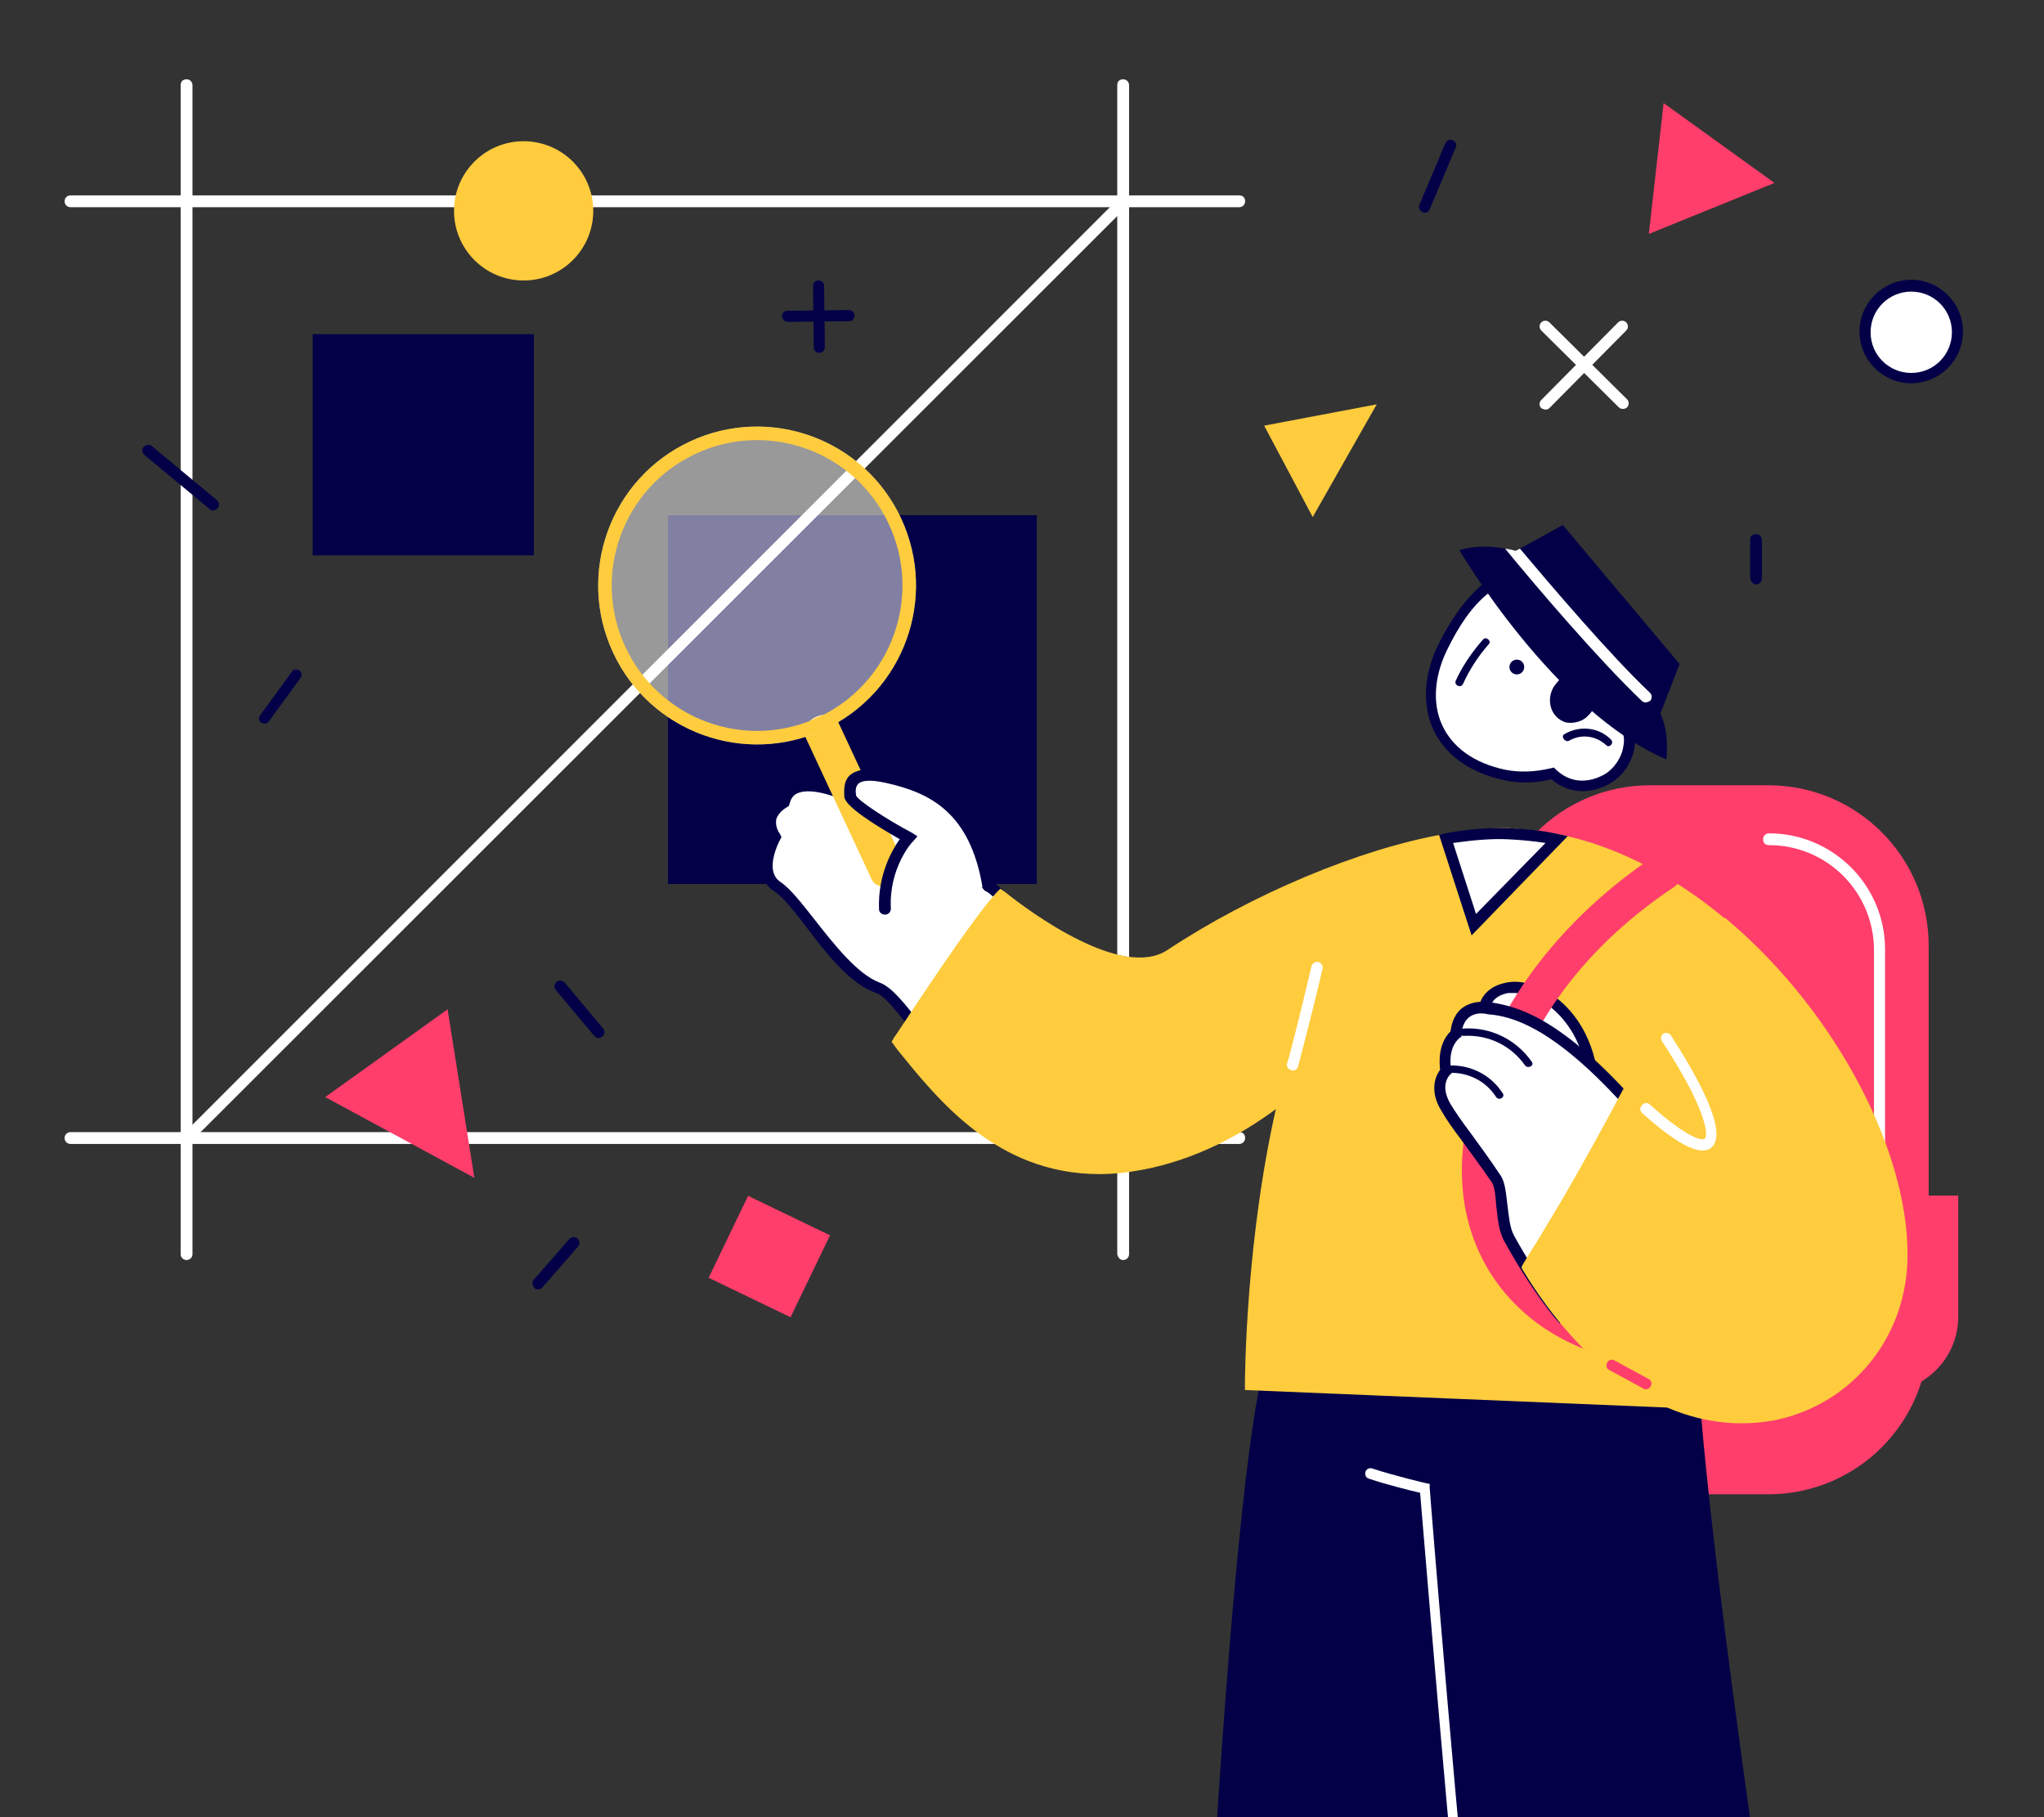 <svg width="270" height="240" viewBox="0 0 270 240" fill="none" xmlns="http://www.w3.org/2000/svg">
<rect x="0" y="0" width="270" height="240" fill="#333333" stroke="none"/>
<g clip-path="url(#clip0)">
<rect x="41.301" y="44.129" width="29.226" height="29.226" fill="#030047"/>
<rect x="88.239" y="68.041" width="48.709" height="48.709" fill="#030047"/>
<path d="M148.362 166.415C148.753 166.415 149.144 166.122 149.144 165.634V11.257C149.144 10.866 148.851 10.476 148.362 10.476C147.874 10.476 147.581 10.768 147.581 11.257V165.634C147.679 166.122 147.972 166.415 148.362 166.415Z" fill="white"/>
<path d="M24.645 166.415C25.035 166.415 25.426 166.122 25.426 165.634V11.257C25.426 10.866 25.133 10.476 24.645 10.476C24.156 10.476 23.863 10.768 23.863 11.257V165.634C23.863 166.122 24.254 166.415 24.645 166.415Z" fill="white"/>
<path d="M9.314 27.367H163.691C164.082 27.367 164.473 27.074 164.473 26.586C164.473 26.098 164.18 25.805 163.691 25.805H9.314C8.923 25.805 8.533 26.098 8.533 26.586C8.533 27.074 8.923 27.367 9.314 27.367Z" fill="white"/>
<path d="M9.314 151.086H163.691C164.082 151.086 164.473 150.793 164.473 150.305C164.473 149.816 164.18 149.523 163.691 149.523H9.314C8.923 149.523 8.533 149.816 8.533 150.305C8.533 150.793 8.923 151.086 9.314 151.086Z" fill="white"/>
<path d="M24.644 151.086C24.839 151.086 25.034 150.988 25.132 150.891L148.946 27.174C149.239 26.881 149.239 26.392 148.946 26.1C148.653 25.807 148.165 25.807 147.872 26.1L24.058 149.914C23.765 150.207 23.765 150.695 24.058 150.988C24.253 151.086 24.448 151.086 24.644 151.086Z" fill="white"/>
<path d="M241.388 183.879H248.711C254.179 183.879 258.671 179.387 258.671 173.919V157.905H241.388V183.879Z" fill="#FF3E6C"/>
<path d="M217.953 197.354H233.577C245.294 197.354 254.766 187.882 254.766 176.165V124.901C254.766 113.184 245.294 103.712 233.577 103.712H217.953C206.236 103.712 196.764 113.184 196.764 124.901V176.165C196.764 187.882 206.236 197.354 217.953 197.354Z" fill="#FF3E6C"/>
<path d="M248.225 161.615C248.615 161.615 249.006 161.322 249.006 160.834V125.389C249.006 116.894 242.073 110.059 233.676 110.059C233.285 110.059 232.894 110.352 232.894 110.84C232.894 111.328 233.187 111.621 233.676 111.621C241.39 111.621 247.541 117.87 247.541 125.487V160.932C247.444 161.225 247.736 161.615 248.225 161.615Z" fill="white"/>
<path d="M224.301 181.241C225.961 211.218 240.607 303.298 240.607 303.298L202.33 313.746C202.33 313.746 182.313 207.313 188.953 179.679C191.98 166.79 224.301 181.241 224.301 181.241Z" fill="#030047"/>
<path d="M166.984 180.264C161.418 202.429 157.219 307.203 157.219 307.203L192.371 312.378C192.371 312.378 198.523 187.685 200.281 180.264C202.136 172.745 166.984 180.264 166.984 180.264Z" fill="#030047"/>
<path d="M194.518 267.462C195.007 267.364 195.3 267.072 195.202 266.681C193.054 248.421 188.855 196.962 188.855 196.474V195.986L188.367 195.888C188.367 195.888 184.168 194.911 181.239 193.935C180.848 193.837 180.458 194.033 180.36 194.423C180.262 194.814 180.458 195.204 180.848 195.302C183.192 196.083 186.316 196.864 187.586 197.157C188.074 202.723 191.882 249.593 193.933 266.876C193.835 267.267 194.128 267.462 194.518 267.462Z" fill="white"/>
<path d="M214.431 54.002C214.626 54.002 214.821 53.904 214.919 53.806C215.212 53.513 215.212 53.025 214.919 52.732L204.666 42.577C204.373 42.284 203.885 42.284 203.592 42.577C203.299 42.87 203.299 43.358 203.592 43.651L213.845 53.806C214.04 54.002 214.235 54.002 214.431 54.002Z" fill="white"/>
<path d="M204.173 54.099C204.368 54.099 204.564 54.002 204.661 53.904L214.816 43.651C215.109 43.358 215.109 42.87 214.816 42.577C214.523 42.284 214.035 42.284 213.742 42.577L203.587 52.83C203.294 53.123 203.294 53.611 203.587 53.904C203.782 54.002 203.978 54.099 204.173 54.099Z" fill="white"/>
<path d="M59.124 133.302L42.961 144.895L62.658 155.558L59.124 133.302Z" fill="#FF3E6C"/>
<path d="M166.987 56.217L181.856 53.403L173.401 68.289L166.987 56.217Z" fill="#FFCC3E"/>
<path d="M69.169 37.045C64.09 37.045 59.973 32.928 59.973 27.849C59.973 22.77 64.09 18.652 69.169 18.652C74.248 18.652 78.365 22.77 78.365 27.849C78.365 32.928 74.248 37.045 69.169 37.045Z" fill="#FFCC3E"/>
<path d="M108.179 46.613C108.569 46.613 108.96 46.32 108.96 45.832L108.862 37.727C108.862 37.337 108.569 37.044 108.081 37.044C107.691 37.044 107.398 37.337 107.398 37.825L107.495 45.93C107.495 46.223 107.788 46.613 108.179 46.613Z" fill="#030047"/>
<path d="M104.076 42.514C104.174 42.514 104.174 42.514 104.076 42.514L112.181 42.416C112.571 42.416 112.864 42.123 112.864 41.635C112.864 41.244 112.571 40.951 112.083 40.951L103.979 41.049C103.588 41.049 103.295 41.342 103.295 41.83C103.393 42.221 103.686 42.514 104.076 42.514Z" fill="#030047"/>
<path d="M28.161 67.414C28.356 67.414 28.552 67.317 28.747 67.121C29.04 66.828 28.942 66.34 28.649 66.047L20.056 58.919C19.764 58.626 19.275 58.724 18.982 59.017C18.689 59.31 18.787 59.798 19.08 60.091L27.673 67.219C27.77 67.414 27.966 67.414 28.161 67.414Z" fill="#030047"/>
<path d="M34.928 95.569C35.123 95.569 35.416 95.471 35.514 95.276L39.712 89.515C39.908 89.222 39.908 88.734 39.517 88.538C39.224 88.343 38.736 88.343 38.541 88.734L34.342 94.495C34.147 94.788 34.147 95.276 34.537 95.471C34.635 95.471 34.83 95.569 34.928 95.569Z" fill="#030047"/>
<path d="M98.819 157.939L109.641 163.15L104.429 173.972L93.608 168.76L98.819 157.939Z" fill="#FF3E6C"/>
<path d="M71.091 170.291C71.287 170.291 71.482 170.194 71.677 169.998L76.364 164.628C76.657 164.335 76.559 163.847 76.266 163.554C75.974 163.261 75.485 163.359 75.192 163.651L70.505 169.022C70.213 169.315 70.31 169.803 70.603 170.096C70.701 170.291 70.896 170.291 71.091 170.291Z" fill="#030047"/>
<path d="M234.399 24.161L219.753 13.615L217.8 30.898L234.399 24.161Z" fill="#FF3E6C"/>
<path d="M188.188 28.093C188.481 28.093 188.774 27.898 188.872 27.605L192.29 19.5C192.485 19.11 192.29 18.719 191.899 18.524C191.508 18.329 191.118 18.524 190.923 18.915L187.505 27.019C187.31 27.41 187.505 27.8 187.896 27.995C187.993 28.093 188.091 28.093 188.188 28.093Z" fill="#030047"/>
<path d="M252.466 49.842C249.122 49.842 246.411 47.132 246.411 43.788C246.411 40.445 249.122 37.734 252.466 37.734C255.809 37.734 258.52 40.445 258.52 43.788C258.52 47.132 255.809 49.842 252.466 49.842Z" fill="white"/>
<path d="M252.466 50.621C256.176 50.621 259.301 47.594 259.301 43.786C259.301 40.076 256.274 36.951 252.466 36.951C248.755 36.951 245.63 39.978 245.63 43.786C245.63 47.594 248.755 50.621 252.466 50.621ZM252.466 38.514C255.395 38.514 257.836 40.857 257.836 43.884C257.836 46.813 255.493 49.255 252.466 49.255C249.536 49.255 247.095 46.911 247.095 43.884C247.095 40.857 249.536 38.514 252.466 38.514Z" fill="#030047"/>
<path d="M231.962 77.181C232.353 77.181 232.743 76.888 232.743 76.4V71.322C232.743 70.932 232.45 70.541 231.962 70.541C231.474 70.541 231.181 70.834 231.181 71.322V76.4C231.278 76.79 231.571 77.181 231.962 77.181Z" fill="#030047"/>
<path d="M79.08 137.101C79.275 137.101 79.373 137.003 79.568 136.906C79.861 136.613 79.959 136.222 79.666 135.831L74.588 129.777C74.295 129.484 73.905 129.387 73.514 129.68C73.221 129.973 73.124 130.363 73.417 130.754L78.494 136.808C78.689 137.003 78.885 137.101 79.08 137.101Z" fill="#030047"/>
<path d="M200.286 110.25C188.959 109.176 168.747 116.793 154.783 126.069C148.827 130.072 137.402 122.554 130.958 117.086C124.416 111.617 105.472 98.631 103.715 105.954C103.715 105.954 100.59 107.516 102.543 110.543C102.543 110.543 99.907 115.23 102.836 117.086C105.765 118.941 110.843 128.608 116.018 130.463C121.193 132.318 129.298 155.753 152.537 151.262C175.777 146.867 187.592 123.14 187.592 123.14L200.286 110.25Z" fill="white"/>
<path d="M146.874 152.628C148.729 152.628 150.585 152.433 152.635 152.042C175.191 147.746 187.299 125.385 188.178 123.628L201.849 109.664L200.286 109.567C188.178 108.493 167.38 116.792 154.295 125.483C149.218 128.9 139.063 123.139 131.349 116.597C127.638 113.472 111.331 101.364 105.18 103.317C104.105 103.708 103.324 104.489 103.031 105.563C102.543 105.856 101.567 106.637 101.176 107.907C100.981 108.785 101.078 109.664 101.567 110.641C100.981 111.91 99.321 115.914 102.348 117.769C103.422 118.452 104.887 120.308 106.449 122.358C109.183 125.971 112.308 129.975 115.725 131.146C116.897 131.537 118.557 133.685 120.51 136.224C125.392 142.571 133.204 152.628 146.874 152.628ZM198.626 110.934L186.909 122.846C186.811 123.042 174.996 146.281 152.342 150.578C135.84 153.702 127.345 142.668 121.682 135.345C119.436 132.416 117.776 130.365 116.214 129.779C113.284 128.705 110.16 124.702 107.621 121.479C105.863 119.234 104.398 117.378 103.129 116.5C100.786 115.035 103.031 110.934 103.031 110.934L103.227 110.543L103.031 110.153C102.543 109.469 102.446 108.786 102.543 108.2C102.836 107.223 103.91 106.637 103.91 106.637L104.203 106.442L104.301 106.149C104.496 105.368 104.887 104.88 105.57 104.684C110.257 103.122 124.22 112.496 130.274 117.671C134.278 120.991 147.753 131.537 154.979 126.655C169.137 117.378 187.788 110.738 198.626 110.934Z" fill="#030047"/>
<path d="M118.948 137.588C124.514 144.716 133.4 157.117 150.878 153.7C158.202 152.333 164.549 148.818 169.822 144.521C181.344 135.342 187.691 123.137 187.691 123.137L193.354 117.473L200.482 110.248C200.189 110.248 199.799 110.248 199.506 110.15C197.065 110.052 194.331 110.248 191.304 110.833C180.074 112.786 165.721 118.938 154.98 126.066C149.414 129.777 139.259 123.625 132.619 118.352C128.42 122.746 119.437 136.905 118.948 137.588Z" fill="#FFCC3E"/>
<path d="M145.214 155.067C147.07 155.067 148.925 154.871 150.975 154.481C157.615 153.212 164.06 150.087 170.211 145.205C181.148 136.514 187.592 124.894 188.178 123.625L201.849 109.662L200.286 109.564C199.993 109.564 199.603 109.466 199.212 109.466C196.771 109.369 193.939 109.564 190.815 110.15C179.585 112.103 165.232 118.157 154.198 125.48C148.241 129.386 136.231 120.598 132.716 117.766L132.13 117.376L131.642 117.864C128.126 121.77 120.998 132.706 118.655 136.221C118.362 136.709 118.069 137.002 118.069 137.1L117.776 137.588L118.557 138.662C123.732 145.009 131.544 155.067 145.214 155.067ZM198.626 110.931L186.909 122.844C186.811 122.941 180.464 135.147 169.235 144.033C163.279 148.817 157.029 151.747 150.682 153.016C134.18 156.141 125.588 145.107 119.924 137.784L119.729 137.588C119.826 137.491 119.924 137.295 120.022 137.1C125.88 128.117 130.079 122.16 132.423 119.426C137.5 123.332 148.729 130.948 155.076 126.75C165.915 119.524 180.074 113.567 191.108 111.615C193.939 111.126 196.478 110.833 198.626 110.931Z" fill="#FFCC3E"/>
<path d="M110.703 95.321C110.278 94.408 108.967 94.118 107.774 94.674C106.581 95.229 105.959 96.419 106.384 97.332L115.158 116.174C115.583 117.087 116.895 117.377 118.087 116.821C119.28 116.266 119.902 115.075 119.477 114.162L110.703 95.321Z" fill="#FFCC3E"/>
<path d="M130.469 116.987C128.711 106.246 122.364 103.805 117.189 102.633C112.014 101.462 112.111 103.805 112.307 105.172C112.502 106.442 120.021 110.543 120.021 110.543C120.021 110.543 116.603 114.253 116.896 120.014" fill="white"/>
<path d="M116.898 120.797C117.386 120.797 117.679 120.406 117.679 120.015C117.386 114.645 120.511 111.13 120.608 111.13L121.194 110.446L120.413 109.958C117.093 108.2 113.382 105.759 113.09 105.076C112.992 104.49 112.992 103.904 113.382 103.513C113.675 103.22 114.554 102.83 117.093 103.416C122.756 104.685 128.127 107.224 129.787 117.184C129.885 117.574 130.275 117.867 130.666 117.77C131.056 117.672 131.349 117.281 131.252 116.891C129.494 106.15 123.245 103.318 117.386 101.951C114.945 101.365 113.285 101.56 112.308 102.342C111.332 103.22 111.527 104.587 111.527 105.271C111.722 106.54 115.433 108.884 118.851 110.837C117.874 112.204 115.921 115.524 116.117 120.113C116.117 120.504 116.507 120.797 116.898 120.797Z" fill="#030047"/>
<path d="M80.982 86.188C85.875 96.696 98.36 101.247 108.867 96.354C119.375 91.461 123.926 78.977 119.033 68.469C114.14 57.961 101.656 53.41 91.148 58.303C80.641 63.196 76.089 75.68 80.982 86.188Z" fill="white" fill-opacity="0.5"/>
<path fill-rule="evenodd" clip-rule="evenodd" d="M108.113 94.734C98.5 99.211 87.078 95.047 82.602 85.434C78.126 75.821 82.29 64.399 91.903 59.923C101.515 55.446 112.937 59.61 117.414 69.223C121.89 78.836 117.726 90.258 108.113 94.734ZM108.867 96.354C98.36 101.247 85.875 96.696 80.982 86.188C76.089 75.68 80.641 63.196 91.148 58.303C101.656 53.41 114.14 57.961 119.033 68.469C123.926 78.977 119.375 91.461 108.867 96.354Z" fill="#FFCC3E"/>
<path d="M165.231 182.998L220.596 185.146L227.236 185.439C227.236 185.439 226.553 121.579 205.168 111.521C203.704 110.838 202.044 110.35 200.384 110.252C200.091 110.252 199.7 110.252 199.407 110.154C196.478 110.057 193.842 110.447 191.4 111.326C179.878 115.525 173.531 129.781 169.918 144.525C165.134 163.469 165.231 182.998 165.231 182.998Z" fill="#FFCC3E"/>
<path d="M227.919 186.219V185.438C227.919 182.801 226.942 121.089 205.363 110.837C203.703 110.055 202.043 109.665 200.285 109.47C199.992 109.47 199.602 109.372 199.309 109.372C196.379 109.274 193.548 109.665 191.009 110.641C181.049 114.254 173.628 125.581 169.039 144.329C164.449 163.077 164.449 182.704 164.449 182.899V183.583L227.919 186.219ZM198.332 110.934C198.625 110.934 199.016 110.934 199.309 110.934C199.602 110.934 199.992 110.934 200.285 111.032C201.848 111.13 203.41 111.52 204.777 112.301C224.208 121.48 226.259 177.529 226.454 184.754L165.914 182.411C166.012 178.7 166.402 161.417 170.503 144.817C174.995 126.558 182.026 115.621 191.595 112.106C193.645 111.325 195.989 110.934 198.332 110.934Z" fill="#FFCC3E"/>
<path d="M170.796 141.399C171.089 141.399 171.382 141.204 171.479 140.813C171.479 140.716 173.237 134.271 174.702 127.924C174.799 127.533 174.507 127.143 174.116 127.045C173.725 126.948 173.335 127.241 173.237 127.631C171.772 133.88 170.112 140.423 170.015 140.423C169.917 140.813 170.112 141.204 170.503 141.302C170.698 141.399 170.698 141.399 170.796 141.399Z" fill="white"/>
<path d="M206.927 158.782C205.267 161.711 203.411 164.543 201.654 167.472C207.513 176.944 214.152 182.607 220.597 185.244C236.123 191.786 250.477 181.24 251.16 166.984C252.039 147.357 231.631 116.111 205.755 111.033C203.997 110.643 202.24 110.447 200.384 110.35C200.384 110.35 201.361 111.717 202.826 114.06C206.341 119.235 212.981 129 218.156 136.323C225.479 146.771 223.429 155.852 218.937 150.287C217.375 148.334 215.91 146.674 214.543 145.111C212.102 149.603 209.466 154.192 206.927 158.782Z" fill="#FFCC3E"/>
<path d="M229.969 187.88C234.07 187.88 238.074 186.806 241.589 184.56C247.643 180.752 251.451 174.112 251.744 166.886C252.721 146.088 231.239 115.232 205.753 110.154C203.996 109.764 202.14 109.568 200.285 109.471L198.82 109.373L199.602 110.545C199.602 110.545 200.578 111.912 202.043 114.255C204.191 117.38 211.612 128.316 217.373 136.519C222.646 143.94 222.548 150.091 221.474 150.97C221.084 151.263 220.302 150.775 219.424 149.603C217.959 147.748 216.494 146.088 215.03 144.428L214.346 143.647L213.858 144.525C211.71 148.529 209.269 152.923 206.242 158.293C205.07 160.246 203.898 162.297 202.629 164.25C202.043 165.129 201.457 166.105 200.969 166.984L200.773 167.375L200.969 167.765C206.534 176.651 213.174 182.9 220.205 185.83C223.427 187.197 226.747 187.88 229.969 187.88ZM201.75 111.131C203.019 111.228 204.289 111.424 205.558 111.717C230.458 116.599 251.354 146.674 250.377 166.886C250.084 173.624 246.471 179.776 240.906 183.388C235.047 187.099 227.724 187.489 220.888 184.56C214.151 181.728 207.804 175.87 202.531 167.472C203.019 166.691 203.507 165.91 203.996 165.129C205.167 163.176 206.437 161.223 207.609 159.172C210.44 154.192 212.686 150.091 214.737 146.283C216.006 147.65 217.178 149.115 218.35 150.579C220.4 153.216 221.962 152.532 222.451 152.142C224.892 150.287 223.818 142.865 218.74 135.737C212.979 127.535 205.558 116.697 203.41 113.572C202.726 112.595 202.14 111.717 201.75 111.131Z" fill="#FFCC3E"/>
<path d="M210.242 141.206C208.68 133.101 202.723 129.684 199.111 130.465C195.498 131.246 196.181 134.273 196.181 134.273L210.242 141.206Z" fill="white"/>
<path d="M211.22 142.575L210.927 141.111C209.853 135.35 206.728 132.518 204.97 131.346C202.92 129.979 200.772 129.393 198.916 129.784C197.549 130.077 196.573 130.663 195.889 131.639C195.011 133.006 195.401 134.471 195.401 134.471L195.499 134.764L211.22 142.575ZM200.088 131.151C201.358 131.151 202.822 131.639 204.189 132.518C205.556 133.494 207.997 135.643 209.169 139.841L196.866 133.787C196.866 133.494 196.866 132.908 197.159 132.323C197.549 131.737 198.233 131.346 199.209 131.151C199.502 131.151 199.795 131.151 200.088 131.151Z" fill="#030047"/>
<path d="M193.157 152.826C194.134 136.129 205.167 121.97 218.643 112.987C221.279 111.229 223.72 115.428 221.084 117.186C210.05 124.509 200.969 135.445 198.528 148.725C197.161 156.048 198.137 163.86 203.703 169.231C209.366 174.796 217.276 175.968 224.794 174.992C227.919 174.601 227.919 179.483 224.794 179.874C207.609 182.217 192.083 170.988 193.157 152.826Z" fill="#FF3E6C"/>
<path d="M191.009 141.5C191.009 141.5 190.228 138.376 192.279 136.52C192.279 136.52 192.279 132.322 196.771 133.103C199.309 133.591 204.973 134.372 214.933 145.504C212.589 152.046 210.734 158.783 208.683 165.423C207.805 168.157 206.828 170.794 205.852 173.333C203.606 170.501 201.458 167.279 199.407 163.47C198.138 161.225 198.723 157.124 197.747 155.659C193.841 150.093 192.474 148.531 191.009 146.09C189.154 143.063 191.009 141.5 191.009 141.5Z" fill="white"/>
<path d="M206.046 174.798L206.534 173.626C207.706 170.697 208.682 168.061 209.464 165.619C210.147 163.374 210.831 161.128 211.514 158.882C212.784 154.488 214.151 149.996 215.713 145.7L215.908 145.309L215.615 145.016C205.655 133.982 199.992 132.908 197.16 132.42H196.965C195.403 132.127 194.036 132.42 193.059 133.201C191.887 134.178 191.692 135.642 191.594 136.228C189.935 137.888 190.13 140.329 190.227 141.306C189.544 142.185 188.86 144.137 190.325 146.579C191.106 147.946 191.887 149.02 193.059 150.582C194.036 151.949 195.305 153.609 197.063 156.148C197.453 156.734 197.551 158.003 197.648 159.273C197.844 160.835 197.941 162.592 198.723 163.96C200.773 167.67 202.921 170.99 205.265 173.919L206.046 174.798ZM214.151 145.602C212.588 149.801 211.319 154.195 210.049 158.491C209.366 160.737 208.682 162.983 207.999 165.229C207.315 167.377 206.534 169.525 205.655 171.966C203.703 169.33 201.75 166.401 199.992 163.178C199.406 162.104 199.308 160.542 199.113 159.077C198.918 157.515 198.82 156.148 198.234 155.269C196.477 152.633 195.207 150.973 194.231 149.606C193.059 148.043 192.376 147.067 191.594 145.797C190.13 143.259 191.497 141.989 191.497 141.989L191.79 141.696L191.692 141.306C191.692 141.306 191.106 138.572 192.766 137.107L193.059 136.912V136.619C193.059 136.619 193.059 135.154 194.036 134.373C194.621 133.885 195.5 133.689 196.672 133.982H196.867C199.406 134.275 204.679 135.252 214.151 145.602Z" fill="#030047"/>
<path d="M214.545 145.013C215.912 146.478 217.376 148.235 218.939 150.188C223.333 155.754 225.481 146.575 218.157 136.225C217.572 135.346 216.888 134.467 216.302 133.589C220.403 130.073 224.309 126.265 227.922 122.262C242.373 134.467 251.845 153.411 251.162 166.983C250.185 187.196 221.868 199.89 201.655 167.472C203.413 164.64 205.268 161.808 206.928 158.781C209.467 154.192 212.103 149.602 214.545 145.013Z" fill="#FFCC3E"/>
<path d="M229.969 187.978C231.825 187.978 233.777 187.783 235.633 187.295C244.909 184.853 251.451 176.749 251.94 166.984C252.623 152.826 242.663 133.785 228.407 121.677L227.821 121.188L227.333 121.677C223.427 125.973 219.619 129.586 215.811 132.906L215.322 133.296L215.713 133.882C216.397 134.761 216.982 135.64 217.568 136.519C222.841 143.94 222.744 150.092 221.669 150.97C221.279 151.263 220.498 150.775 219.619 149.603C218.154 147.748 216.689 145.99 215.225 144.428L214.541 143.647L214.053 144.526C211.905 148.627 209.464 153.021 206.437 158.294C205.265 160.247 204.093 162.2 202.922 164.153C202.336 165.031 201.75 166.008 201.164 166.984L200.969 167.375L201.164 167.765C209.073 180.752 219.521 187.978 229.969 187.978ZM227.919 123.239C241.589 135.054 251.061 153.314 250.377 166.887C249.987 175.968 243.835 183.584 235.242 185.83C223.915 188.759 211.71 181.924 202.531 167.472C203.019 166.691 203.507 165.91 203.996 165.129C205.167 163.176 206.437 161.223 207.608 159.27C210.44 154.388 212.686 150.287 214.737 146.381C215.908 147.748 217.178 149.213 218.349 150.677C220.4 153.314 221.962 152.63 222.451 152.24C224.892 150.384 223.818 142.963 218.74 135.835C218.252 135.152 217.764 134.468 217.275 133.687C220.791 130.562 224.306 127.145 227.919 123.239Z" fill="#FFCC3E"/>
<path d="M193.351 135.837C196.964 135.642 200.284 137.301 202.335 140.231C202.725 140.719 201.847 141.207 201.456 140.719C199.601 138.083 196.574 136.618 193.351 136.813C192.668 136.813 192.765 135.837 193.351 135.837Z" fill="#030047"/>
<path d="M191.397 140.719C194.327 140.621 196.963 141.988 198.526 144.429C198.819 144.918 198.037 145.406 197.647 144.918C196.28 142.769 193.936 141.598 191.397 141.695C190.714 141.695 190.714 140.719 191.397 140.719Z" fill="#030047"/>
<path d="M224.889 151.947C225.377 151.947 225.768 151.849 226.061 151.556C228.502 149.505 223.717 141.401 220.69 136.714C220.495 136.421 220.007 136.323 219.714 136.519C219.421 136.714 219.323 137.202 219.519 137.495C225.182 146.088 225.768 149.896 225.182 150.384C224.889 150.677 222.936 150.384 217.956 145.893C217.663 145.6 217.175 145.6 216.882 145.99C216.589 146.283 216.589 146.771 216.98 147.064C220.593 150.287 223.229 151.947 224.889 151.947Z" fill="white"/>
<path d="M217.374 183.489C217.667 183.489 217.862 183.391 218.058 183.098C218.253 182.708 218.155 182.317 217.765 182.122L213.273 179.681C212.882 179.485 212.492 179.583 212.297 179.974C212.101 180.364 212.199 180.755 212.589 180.95L217.081 183.391C217.179 183.489 217.276 183.489 217.374 183.489Z" fill="#FF3E6C"/>
<path d="M190.71 85.06C192.175 82.326 193.835 79.591 196.276 77.638C196.666 77.346 197.155 76.955 197.643 76.662C200.475 74.904 203.892 74.221 207.017 75.295C207.31 75.393 207.603 75.49 207.896 75.588C208.189 75.686 208.384 75.783 208.677 75.881C214.243 78.615 217.074 85.645 214.926 92.481C214.926 92.481 214.926 92.481 214.926 92.578C214.633 93.359 214.34 94.141 214.047 94.824C216.293 97.265 215.024 101.171 212.387 102.733C210.044 104.1 207.31 104.1 205.064 102.148C203.013 102.733 200.768 102.733 198.619 102.343C188.952 100.195 186.902 92.285 190.71 85.06Z" fill="white"/>
<path d="M209.068 104.491C210.337 104.491 211.607 104.1 212.778 103.417C214.438 102.44 215.61 100.585 215.903 98.73C216.098 97.265 215.806 95.898 214.927 94.824C215.22 94.14 215.513 93.555 215.708 92.969V92.871C217.856 85.841 215.024 78.419 209.166 75.392L209.068 75.295C208.775 75.197 208.58 75.1 208.287 74.904C207.994 74.807 207.701 74.709 207.408 74.611C204.186 73.635 200.67 74.123 197.448 76.076C196.96 76.369 196.472 76.662 195.983 77.052C193.347 79.201 191.492 82.228 190.222 84.669C188.074 88.77 187.781 92.969 189.344 96.386C190.906 99.706 194.128 102.05 198.62 103.026C200.67 103.514 202.916 103.417 204.967 102.928C206.139 104.003 207.603 104.491 209.068 104.491ZM214.243 92.48C214.048 93.164 213.755 93.847 213.364 94.531L213.169 95.019L213.56 95.41C214.536 96.484 214.634 97.656 214.438 98.534C214.243 99.999 213.267 101.464 211.997 102.245C209.752 103.514 207.408 103.417 205.553 101.659L205.26 101.366L204.869 101.464C202.819 101.952 200.768 102.05 198.815 101.659C194.714 100.78 191.882 98.73 190.515 95.8C189.148 92.871 189.441 89.063 191.394 85.352C192.566 83.009 194.324 80.079 196.765 78.224C197.155 77.931 197.643 77.638 198.034 77.345C200.963 75.588 204.088 75.1 206.822 75.978C207.115 76.076 207.408 76.174 207.603 76.271C207.799 76.369 208.092 76.466 208.287 76.564H208.384C213.755 79.298 216.196 86.036 214.243 92.48Z" fill="#030047"/>
<path d="M199.392 88.186C199.341 87.649 199.735 87.173 200.272 87.122C200.809 87.071 201.286 87.465 201.336 88.002C201.387 88.538 200.994 89.015 200.457 89.066C199.92 89.117 199.443 88.723 199.392 88.186Z" fill="#030047"/>
<path d="M192.279 89.941C193.158 87.988 194.427 86.133 195.892 84.473C196.282 83.985 197.063 84.668 196.673 85.059C195.306 86.621 194.134 88.379 193.255 90.332C192.962 90.918 192.084 90.527 192.279 89.941Z" fill="#030047"/>
<path d="M206.631 96.973C208.584 95.802 211.123 95.997 212.783 97.657C213.271 98.145 212.587 98.829 212.197 98.438C210.83 97.169 208.877 96.876 207.217 97.852C206.729 98.047 206.143 97.266 206.631 96.973Z" fill="#030047"/>
<path d="M214.247 95.019C214.247 95.019 214.15 95.019 214.052 94.922C213.271 94.531 210.341 92.773 209.365 92.676C206.436 88.965 206.143 88.184 205.166 84.474C204.092 82.814 198.819 81.251 196.281 77.638C196.085 76.467 196.964 75.978 197.452 75.685C200.284 73.928 203.897 74.318 207.022 75.295C207.314 75.392 207.607 75.49 207.9 75.588C208.193 75.685 208.389 75.783 208.682 75.881C214.638 78.81 219.423 86.719 214.247 95.019Z" fill="#030047"/>
<path d="M205.361 90.528C205.947 89.747 206.728 88.966 207.704 88.77C209.072 88.477 210.439 89.258 210.731 90.626C211.122 91.114 211.22 91.7 211.024 92.285C210.731 93.067 210.439 93.945 209.755 94.531C209.072 95.312 207.802 95.605 206.826 95.41C204.677 94.727 204.189 92.188 205.361 90.528Z" fill="#030047"/>
<path d="M192.767 72.658C192.767 72.658 205.265 93.945 220.108 100.292C220.108 100.292 220.596 96.874 219.326 94.237L221.865 87.695L206.437 69.338L200.774 72.463L200.188 72.755C200.188 72.755 199.7 72.56 198.821 72.463C197.356 72.17 195.013 71.974 192.767 72.658Z" fill="#030047"/>
<path d="M198.821 72.462C202.727 77.246 211.222 87.206 216.886 92.577C216.984 92.675 217.179 92.772 217.374 92.772C217.569 92.772 217.765 92.675 217.96 92.577C218.253 92.284 218.253 91.796 217.96 91.503C212.687 86.523 204.973 77.442 200.774 72.462L200.188 72.755C200.188 72.755 199.7 72.56 198.821 72.462Z" fill="white"/>
<path d="M191.07 110.747L191.265 111.333L193.218 117.387L194.78 122.171L202.787 113.871L205.131 111.528L205.717 110.942C203.959 110.551 202.202 110.356 200.346 110.258C200.053 110.258 199.663 110.258 199.37 110.161C196.831 109.965 194.097 110.258 191.07 110.747Z" fill="white"/>
<path d="M194.389 123.54L207.086 110.433L205.688 110.125C203.632 109.668 201.573 109.473 199.271 109.381C196.83 109.284 193.998 109.479 190.873 110.065L190.092 110.26L194.389 123.54ZM204.153 111.334L194.974 120.708L191.947 111.334C194.682 110.944 197.025 110.748 199.173 110.846C200.834 110.922 202.518 111.083 204.153 111.334Z" fill="#030047"/>
</g>
<defs>
<clipPath id="clip0">
<rect width="270" height="240" fill="white"/>
</clipPath>
</defs>
</svg>
